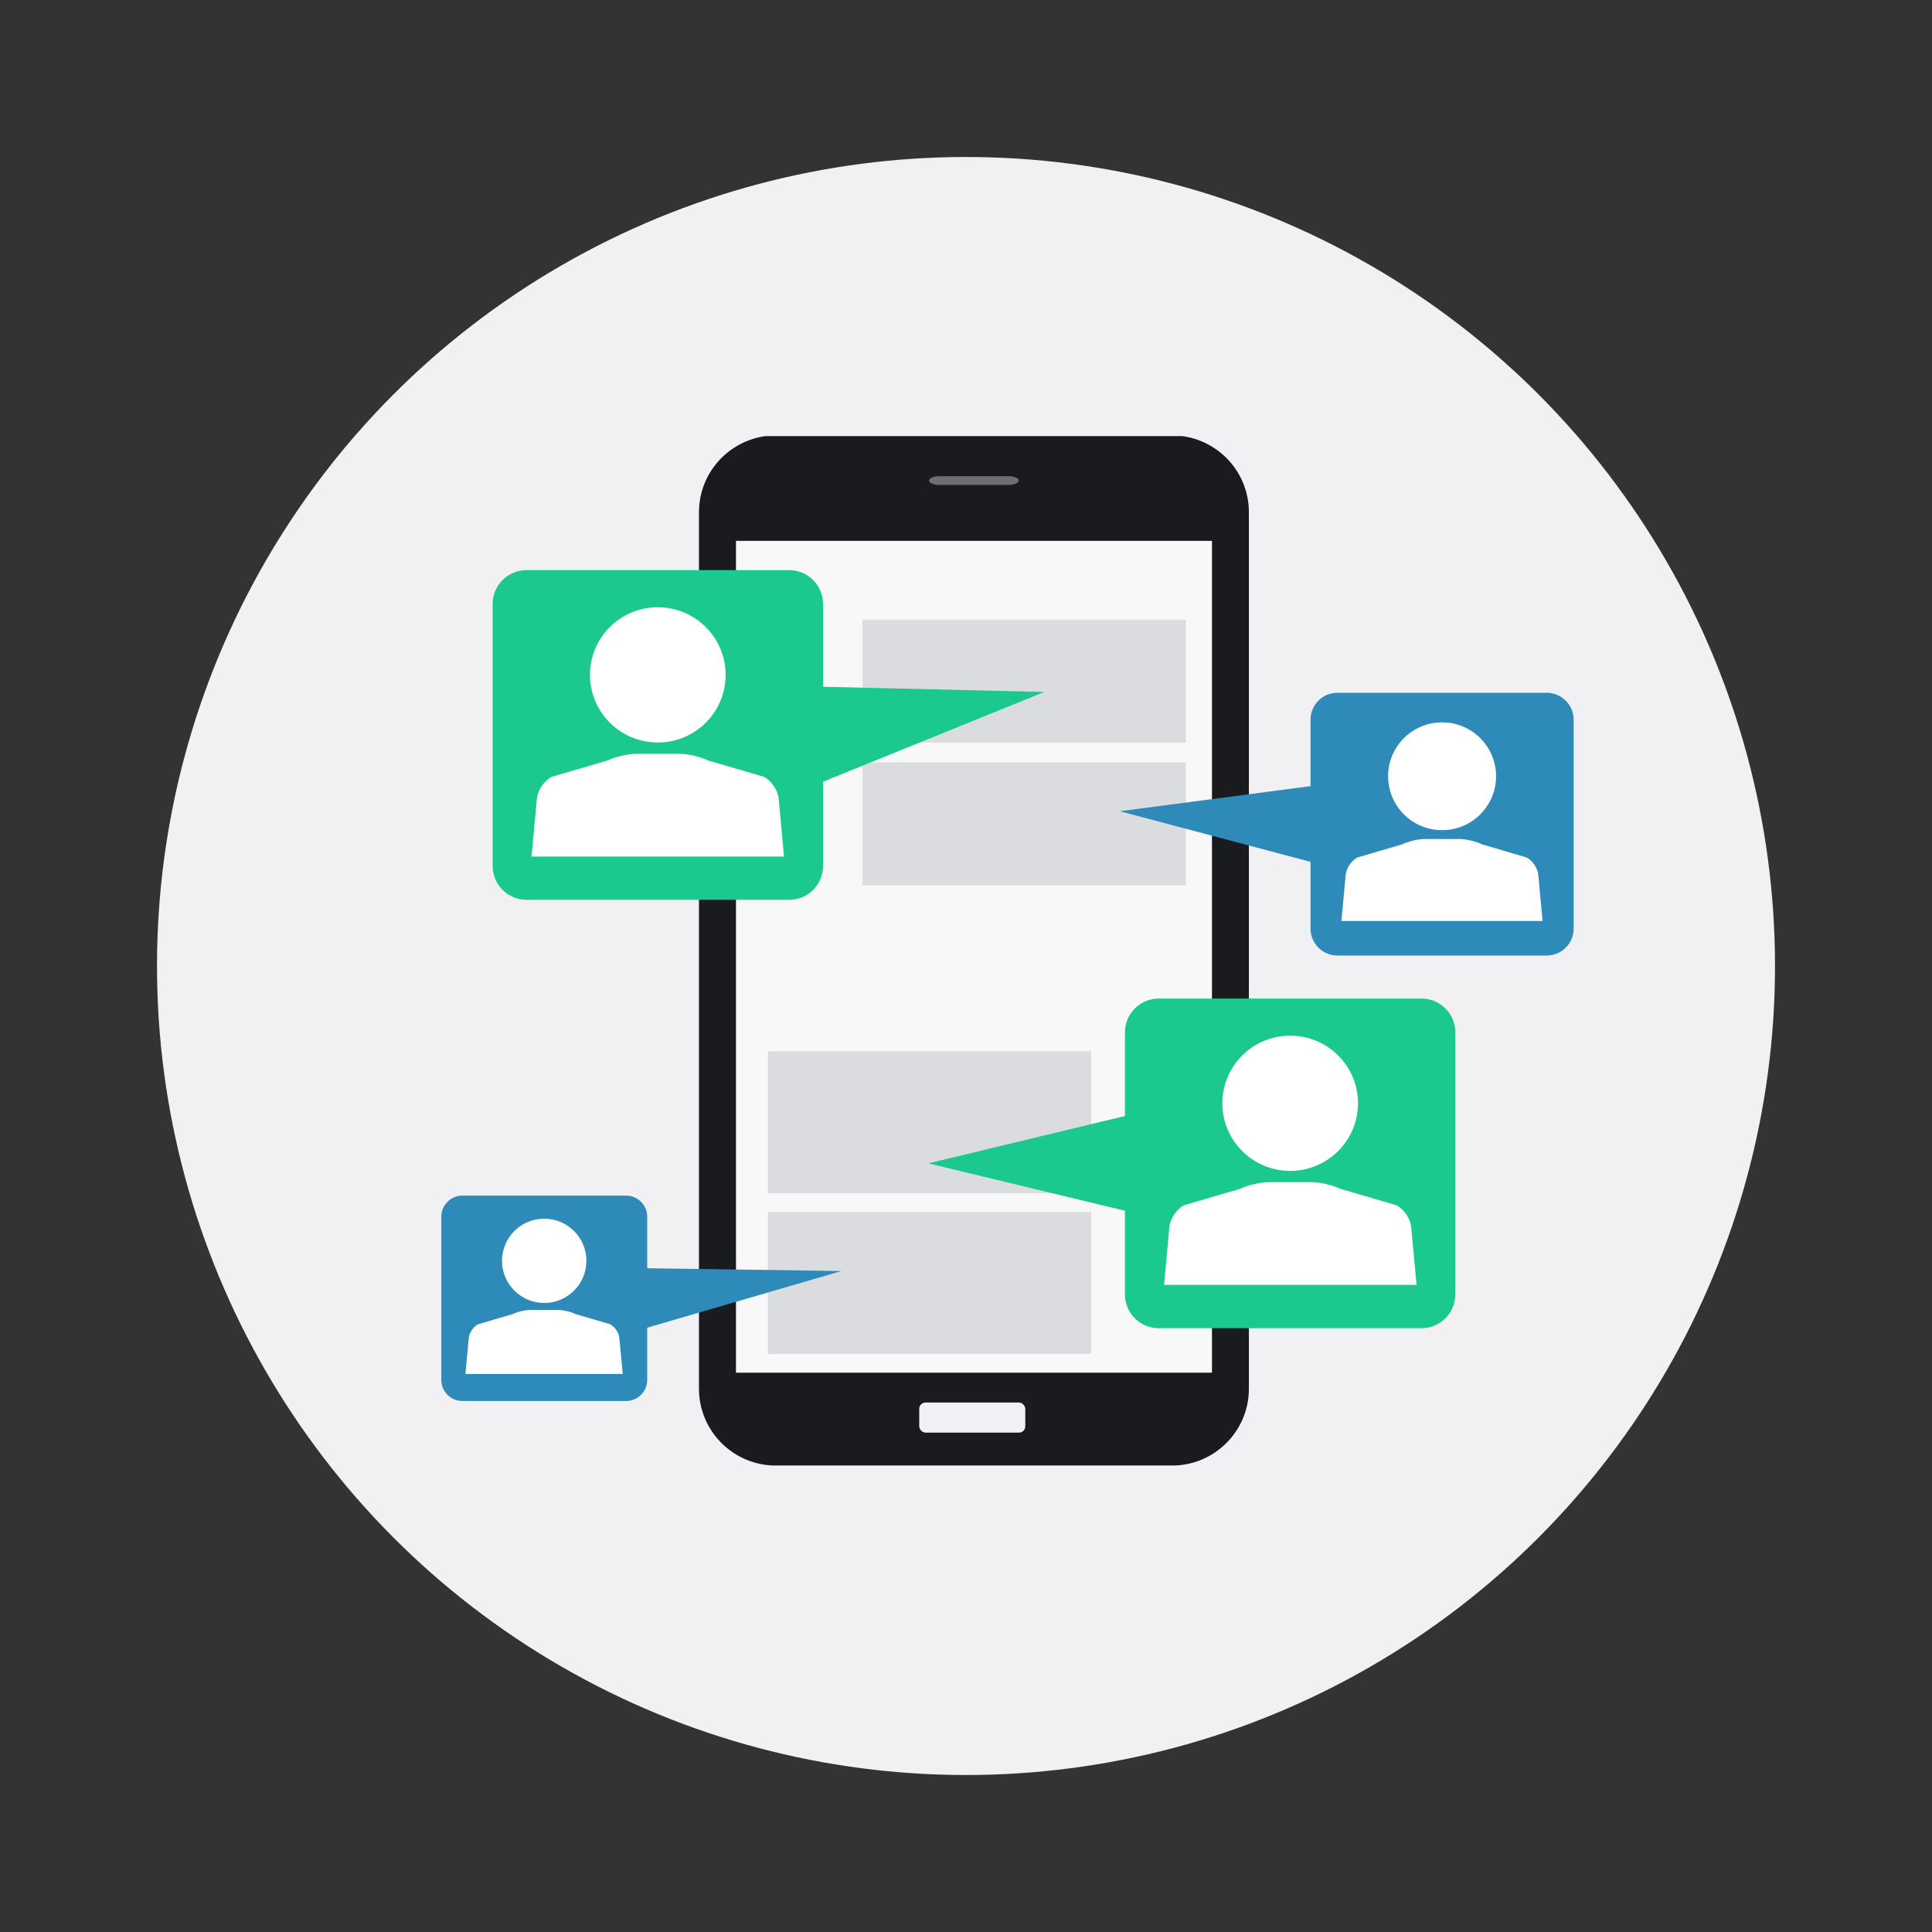<?xml version="1.0" encoding="UTF-8"?><svg id="Livello_1" xmlns="http://www.w3.org/2000/svg" xmlns:xlink="http://www.w3.org/1999/xlink" viewBox="0 0 190 190"><rect x="0" y="0" width="190" height="190" fill="#333333" stroke="none"/><defs><style>.cls-1{fill:none;}.cls-2{clip-path:url(#clippath);}.cls-3{fill:#f8f8f8;}.cls-4{fill:#fff;}.cls-5{fill:#f1f1f3;}.cls-6{fill:#dbdce0;}.cls-7{fill:#1bc88d;}.cls-8{fill:#1a1b1f;}.cls-9{fill:#6e6f70;}.cls-10{fill:#2d8ab9;}.cls-11{clip-path:url(#clippath-1);}.cls-12{clip-path:url(#clippath-2);}</style><clipPath id="clippath"><rect class="cls-1" x="67.93" y="42.89" width="55.39" height="101.23"/></clipPath><clipPath id="clippath-1"><rect class="cls-1" x="109.71" y="97.34" width="33.45" height="34.01"/></clipPath><clipPath id="clippath-2"><rect class="cls-1" x="48.42" y="55.56" width="33.11" height="33.04"/></clipPath></defs><circle class="cls-5" cx="95" cy="95" r="79.56"/><g class="cls-2"><path class="cls-8" d="M122.82,136.57c0,4.18-3.39,7.56-7.57,7.56h-38.94c-4.18,0-7.57-3.38-7.57-7.56V50.37c0-4.17,3.39-7.55,7.57-7.55h38.94c4.18,0,7.57,3.38,7.57,7.55v86.2"/></g><path class="cls-9" d="M99.17,47.69h-6.78c-.57,0-1.02-.19-1.02-.43s.46-.43,1.02-.43h6.78c.57,0,1.02,.19,1.02,.43s-.46,.43-1.02,.43"/><path class="cls-3" d="M72.38,53.19h46.8v81.79h-46.8V53.19"/><path class="cls-3" d="M72.38,134.99h46.8V53.19l-46.8,81.79Z"/><rect class="cls-5" x="90.4" y="137.93" width="10.43" height="2.96" rx=".62" ry=".62"/><rect class="cls-6" x="75.52" y="103.39" width="31.79" height="13.96"/><rect class="cls-6" x="75.52" y="119.2" width="31.79" height="13.96"/><rect class="cls-6" x="84.82" y="60.94" width="31.79" height="12.1"/><rect class="cls-6" x="84.82" y="74.97" width="31.79" height="12.1"/><g><g class="cls-11"><path class="cls-7" d="M110.63,127.3c0,1.84,1.49,3.32,3.33,3.32h25.83c1.84,0,3.33-1.49,3.33-3.32v-25.78c0-1.83-1.49-3.32-3.33-3.32h-25.83c-1.84,0-3.33,1.49-3.33,3.32v25.78"/></g><path class="cls-7" d="M111.01,109.66v9.5l-19.71-4.75,19.71-4.75Z"/><path class="cls-4" d="M120.21,108.5c0,3.67,2.99,6.65,6.67,6.65s6.67-2.98,6.67-6.65-2.98-6.65-6.67-6.65-6.67,2.98-6.67,6.65"/><path class="cls-4" d="M116.46,118.52l5.47-1.6c.74-.36,2-.66,2.83-.66h4.25c.82,0,2.09,.3,2.83,.66l5.47,1.6c.74,.37,1.4,1.33,1.47,2.14l.53,5.7h-24.83l.52-5.7c.08-.82,.73-1.78,1.47-2.14"/></g><g><path class="cls-10" d="M128.88,91.32c0,1.46,1.19,2.65,2.65,2.65h20.58c1.47,0,2.65-1.19,2.65-2.65v-20.54c0-1.46-1.19-2.65-2.65-2.65h-20.58c-1.47,0-2.65,1.19-2.65,2.65v20.54"/><path class="cls-10" d="M129.19,77.27v7.57l-19.06-5.06,19.06-2.51Z"/><path class="cls-4" d="M136.51,76.34c0,2.93,2.38,5.3,5.31,5.3s5.31-2.37,5.31-5.3-2.38-5.3-5.31-5.3-5.31,2.37-5.31,5.3"/><path class="cls-4" d="M133.52,84.32l4.35-1.28c.59-.29,1.6-.53,2.25-.53h3.39c.66,0,1.67,.24,2.25,.53l4.35,1.28c.59,.29,1.11,1.06,1.17,1.71l.42,4.54h-19.78l.42-4.54c.06-.65,.58-1.42,1.17-1.71"/></g><g><g class="cls-12"><path class="cls-7" d="M80.94,85.17c0,1.83-1.49,3.32-3.33,3.32h-25.83c-1.84,0-3.33-1.49-3.33-3.32v-25.78c0-1.84,1.49-3.32,3.33-3.32h25.83c1.84,0,3.33,1.49,3.33,3.32v25.78"/></g><path class="cls-7" d="M80.56,67.53v9.5l22.14-8.98-22.14-.52Z"/><path class="cls-4" d="M71.36,66.37c0,3.67-2.98,6.65-6.67,6.65s-6.67-2.98-6.67-6.65,2.98-6.65,6.67-6.65,6.67,2.98,6.67,6.65"/><path class="cls-4" d="M75.12,76.39l-5.47-1.6c-.74-.36-2-.66-2.83-.66h-4.25c-.82,0-2.09,.3-2.83,.66l-5.47,1.6c-.74,.37-1.4,1.33-1.47,2.15l-.53,5.7h24.83l-.52-5.7c-.08-.82-.73-1.78-1.47-2.15"/></g><g><path class="cls-10" d="M63.65,135.71c0,1.14-.93,2.07-2.08,2.07h-16.09c-1.15,0-2.08-.93-2.08-2.07v-16.06c0-1.14,.93-2.07,2.08-2.07h16.09c1.15,0,2.08,.93,2.08,2.07v16.06"/><path class="cls-10" d="M63.41,124.72v5.92l19.33-5.64-19.33-.28Z"/><path class="cls-4" d="M57.67,123.99c0,2.29-1.86,4.15-4.15,4.15s-4.15-1.86-4.15-4.15,1.86-4.14,4.15-4.14,4.15,1.86,4.15,4.14"/><path class="cls-4" d="M60.01,130.23l-3.41-1c-.46-.23-1.25-.41-1.76-.41h-2.65c-.51,0-1.3,.18-1.76,.41l-3.41,1c-.46,.23-.87,.83-.92,1.34l-.33,3.55h15.47l-.33-3.55c-.05-.51-.46-1.11-.92-1.34"/></g></svg>